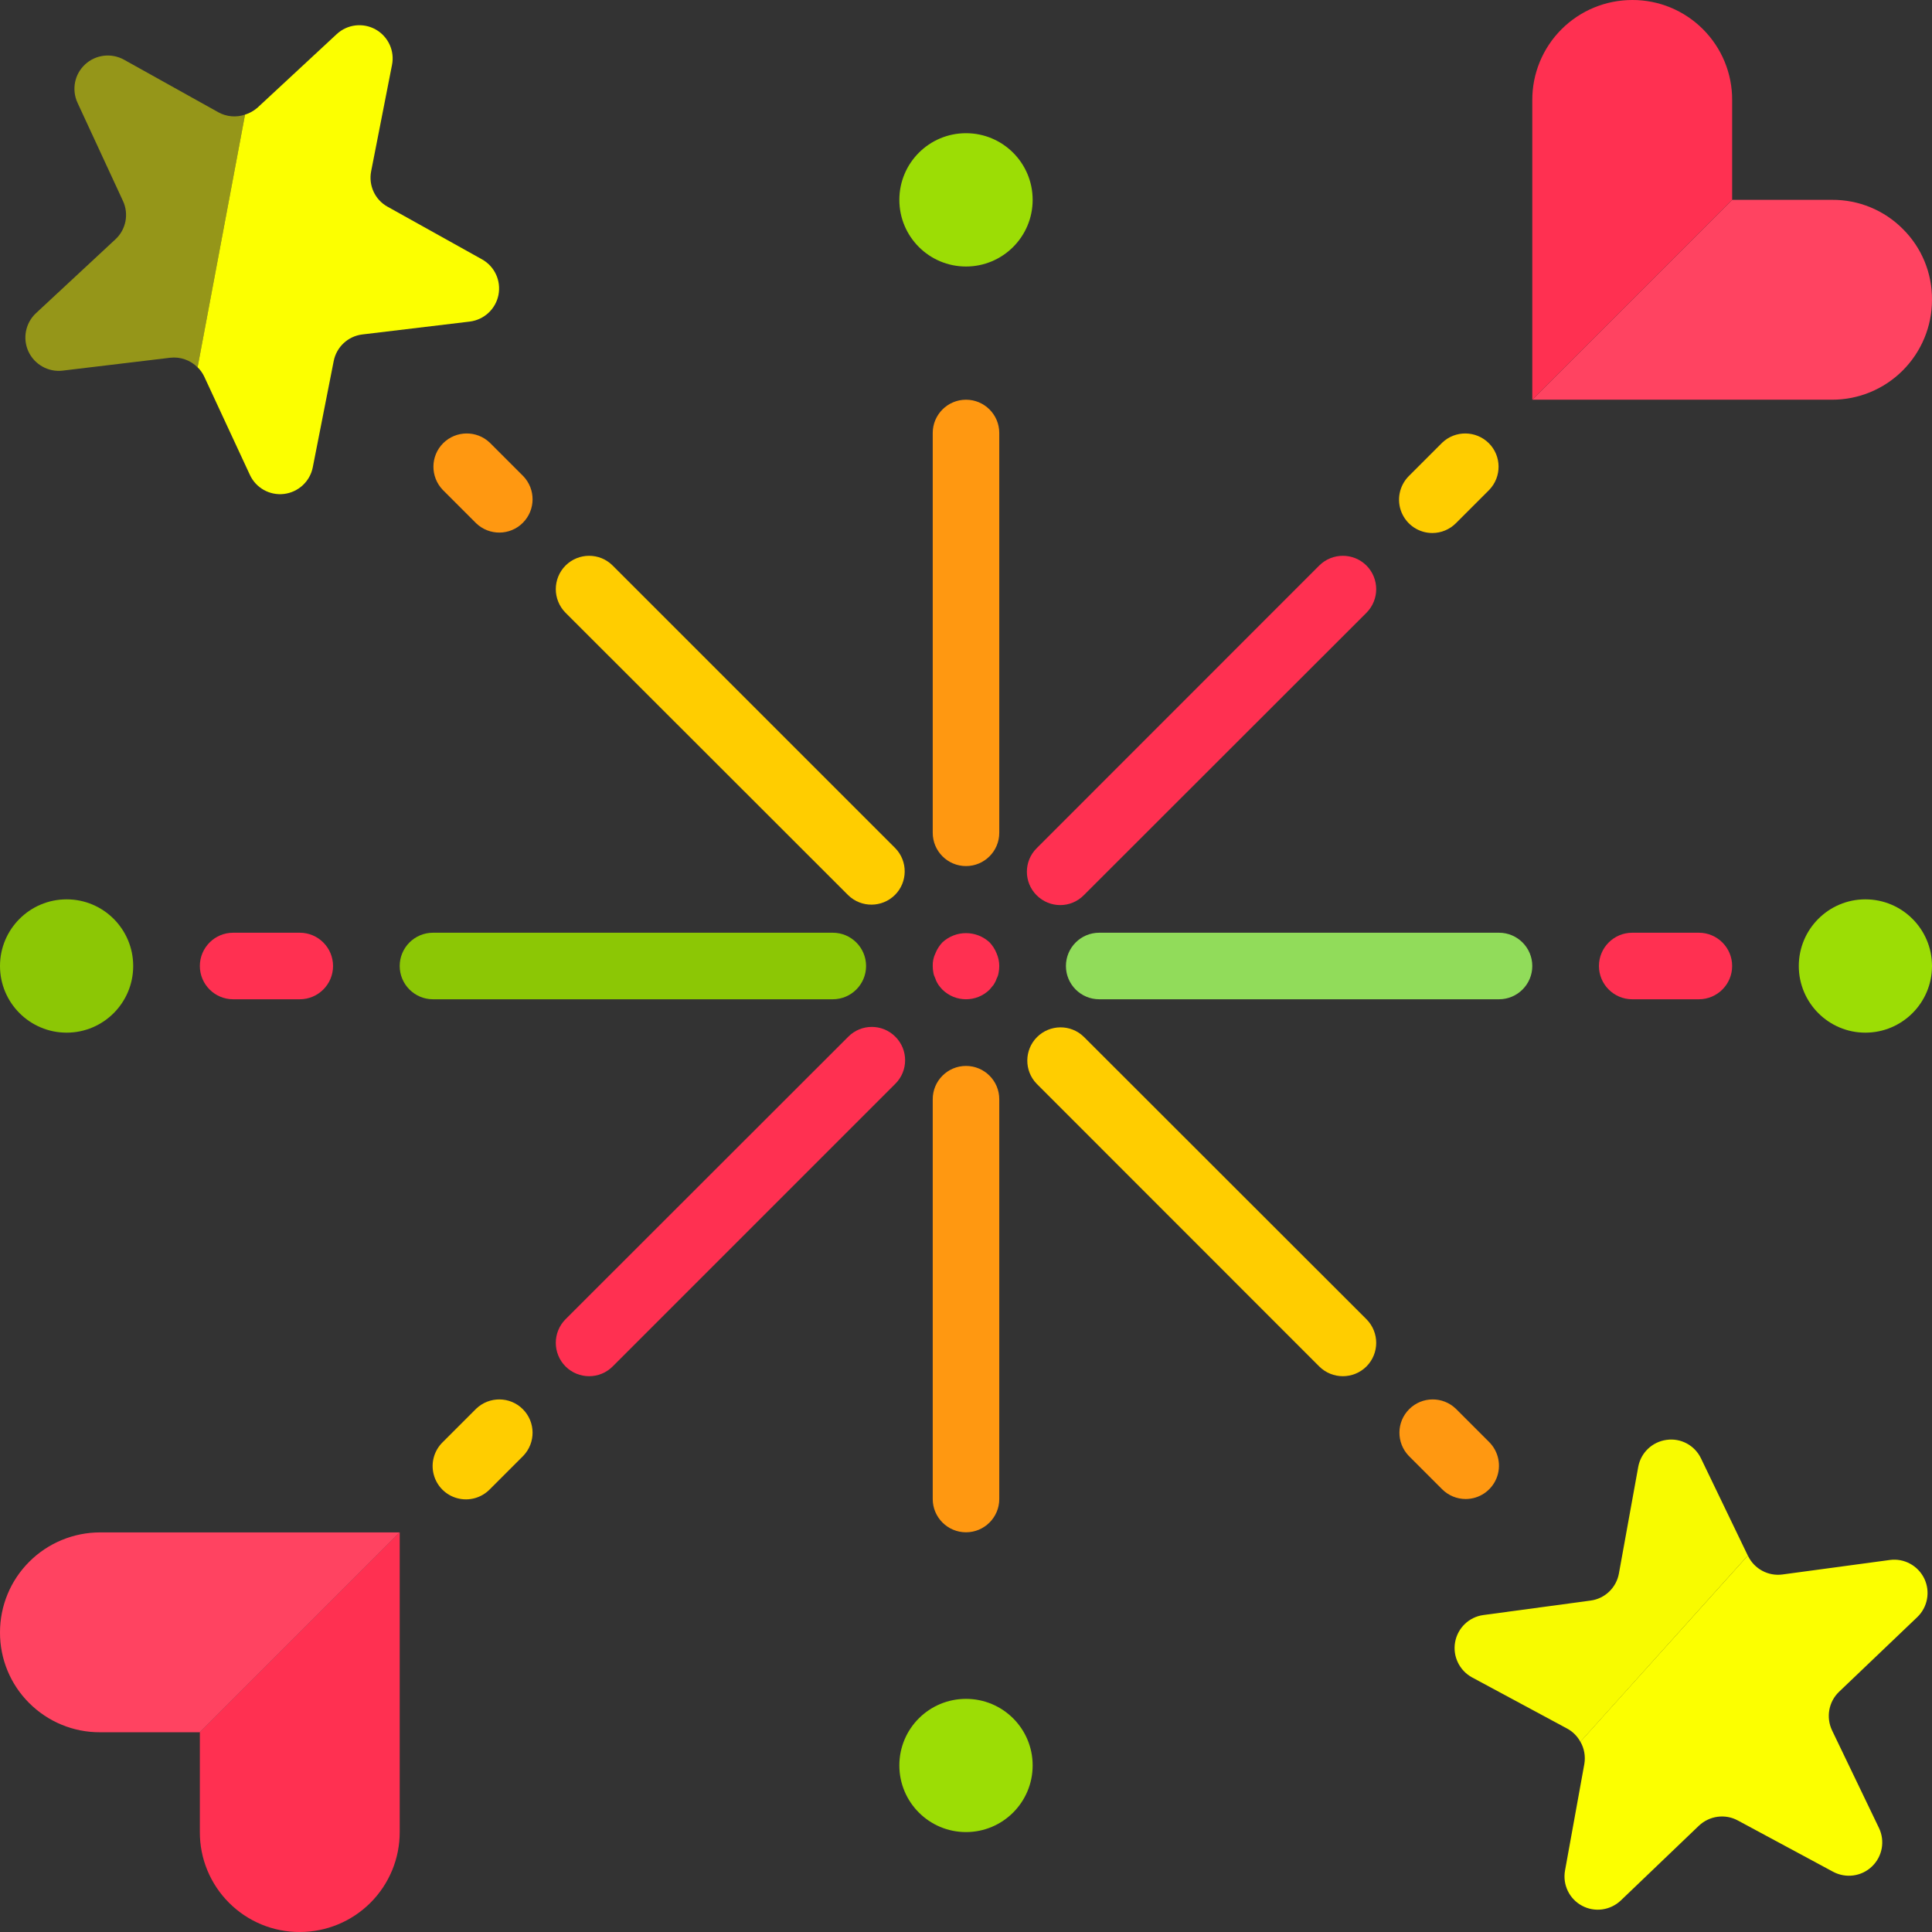 <?xml version="1.0" encoding="UTF-8"?> <svg xmlns="http://www.w3.org/2000/svg" width="18" height="18" viewBox="0 0 18 18" fill="none"><rect x="0" y="0" width="18" height="18" fill="#333333" stroke="none"/> <g clip-path="url(#clip0)"> <path d="M2.036 1.047L1.155 0.556C1.037 0.491 0.891 0.509 0.793 0.6C0.694 0.691 0.666 0.835 0.722 0.957L1.146 1.873C1.202 1.994 1.174 2.139 1.075 2.23L0.336 2.917C0.237 3.009 0.209 3.153 0.265 3.275C0.322 3.397 0.451 3.469 0.584 3.453L1.585 3.333C1.68 3.322 1.774 3.355 1.841 3.423L2.283 1.068C2.201 1.096 2.111 1.088 2.036 1.047V1.047Z" fill="#F8FB00" fill-opacity="0.5"></path> <path d="M4.492 2.417L3.611 1.926C3.493 1.861 3.432 1.727 3.458 1.595L3.652 0.606C3.679 0.474 3.617 0.34 3.499 0.274C3.382 0.209 3.236 0.226 3.137 0.318L2.398 1.004C2.364 1.033 2.325 1.055 2.283 1.068L1.841 3.422C1.867 3.447 1.888 3.477 1.903 3.509L2.328 4.424C2.384 4.546 2.513 4.618 2.646 4.602C2.779 4.586 2.888 4.486 2.914 4.354L3.109 3.364C3.135 3.232 3.243 3.132 3.376 3.116L4.377 2.996C4.511 2.979 4.618 2.879 4.644 2.748C4.67 2.616 4.609 2.483 4.492 2.417Z" fill="#FCFF00"></path> <path d="M9.621 1.862C9.621 2.205 9.343 2.483 9 2.483C8.657 2.483 8.379 2.205 8.379 1.862C8.379 1.519 8.657 1.241 9 1.241C9.343 1.241 9.621 1.519 9.621 1.862Z" fill="#9CDD05"></path> <path d="M9.621 16.448C9.621 16.791 9.343 17.069 9 17.069C8.657 17.069 8.379 16.791 8.379 16.448C8.379 16.105 8.657 15.828 9 15.828C9.343 15.828 9.621 16.105 9.621 16.448Z" fill="#9CDD05"></path> <path d="M18 9C18 9.343 17.722 9.621 17.379 9.621C17.037 9.621 16.759 9.343 16.759 9C16.759 8.657 17.037 8.379 17.379 8.379C17.722 8.379 18 8.657 18 9Z" fill="#9CDD05"></path> <path d="M1.241 9C1.241 9.343 0.963 9.621 0.621 9.621C0.278 9.621 0 9.343 0 9C0 8.657 0.278 8.379 0.621 8.379C0.963 8.379 1.241 8.657 1.241 9Z" fill="#8CC705"></path> <path d="M9.285 8.882C9.27 8.844 9.248 8.81 9.22 8.78C9.096 8.665 8.904 8.665 8.78 8.78C8.752 8.81 8.73 8.844 8.715 8.882C8.697 8.919 8.689 8.959 8.69 9C8.69 9.021 8.692 9.041 8.696 9.062C8.699 9.081 8.706 9.1 8.715 9.118C8.721 9.138 8.731 9.156 8.742 9.174C8.754 9.19 8.766 9.206 8.78 9.22C8.902 9.34 9.098 9.34 9.22 9.22L9.258 9.174C9.269 9.156 9.279 9.138 9.285 9.118C9.295 9.1 9.301 9.081 9.304 9.062C9.308 9.042 9.31 9.021 9.31 9C9.31 8.959 9.301 8.919 9.285 8.882Z" fill="#FF3051"></path> <path d="M9.31 4.034C9.31 3.863 9.171 3.724 9 3.724C8.829 3.724 8.69 3.863 8.69 4.034V7.759C8.69 7.93 8.829 8.069 9 8.069C9.171 8.069 9.31 7.93 9.31 7.759V4.034Z" fill="#FF9811"></path> <path d="M7.903 8.341C8.025 8.459 8.218 8.457 8.338 8.338C8.458 8.218 8.459 8.024 8.342 7.903L5.708 5.269C5.587 5.148 5.391 5.148 5.269 5.269C5.148 5.391 5.148 5.587 5.269 5.709L7.903 8.341Z" fill="#FFCD00"></path> <path d="M4.034 8.69C3.863 8.69 3.724 8.829 3.724 9C3.724 9.171 3.863 9.31 4.034 9.31H7.759C7.93 9.31 8.069 9.171 8.069 9C8.069 8.829 7.93 8.69 7.759 8.69H4.034Z" fill="#8CC705"></path> <path d="M8.342 9.659C8.22 9.537 8.024 9.537 7.903 9.659L5.269 12.291C5.148 12.413 5.148 12.609 5.269 12.731C5.391 12.852 5.587 12.852 5.708 12.731L8.342 10.097C8.463 9.976 8.463 9.78 8.342 9.659V9.659Z" fill="#FF3051"></path> <path d="M9 9.931C8.829 9.931 8.69 10.07 8.69 10.241V13.966C8.69 14.137 8.829 14.276 9 14.276C9.171 14.276 9.31 14.137 9.31 13.966V10.241C9.31 10.07 9.171 9.931 9 9.931Z" fill="#FF9811"></path> <path d="M10.097 9.659C9.975 9.541 9.782 9.543 9.662 9.662C9.542 9.782 9.541 9.976 9.658 10.097L12.291 12.731C12.413 12.852 12.609 12.852 12.731 12.731C12.852 12.609 12.852 12.413 12.731 12.291L10.097 9.659Z" fill="#FFCD00"></path> <path d="M10.241 8.69C10.07 8.69 9.931 8.829 9.931 9C9.931 9.171 10.07 9.31 10.241 9.31H13.966C14.137 9.31 14.276 9.171 14.276 9C14.276 8.829 14.137 8.69 13.966 8.69H10.241Z" fill="#91DC5A"></path> <path d="M9.658 8.341C9.78 8.463 9.976 8.463 10.097 8.341L12.731 5.709C12.852 5.587 12.852 5.391 12.731 5.269C12.609 5.148 12.413 5.148 12.291 5.269L9.658 7.903C9.537 8.024 9.537 8.22 9.658 8.341V8.341Z" fill="#FF3051"></path> <path d="M13.345 4.966C13.427 4.966 13.506 4.933 13.564 4.875L13.875 4.564C13.992 4.442 13.991 4.249 13.871 4.129C13.751 4.01 13.558 4.008 13.436 4.125L13.125 4.436C13.037 4.525 13.01 4.658 13.058 4.774C13.106 4.89 13.219 4.966 13.345 4.966Z" fill="#FFCD00"></path> <path d="M4.436 13.125L4.125 13.436C4.045 13.514 4.012 13.629 4.041 13.738C4.069 13.846 4.154 13.931 4.262 13.959C4.371 13.988 4.486 13.955 4.564 13.875L4.875 13.564C4.992 13.442 4.991 13.249 4.871 13.129C4.751 13.009 4.558 13.008 4.436 13.125V13.125Z" fill="#FFCD00"></path> <path d="M4.564 4.125C4.442 4.008 4.249 4.01 4.129 4.129C4.009 4.249 4.008 4.442 4.125 4.564L4.436 4.875C4.558 4.992 4.751 4.991 4.871 4.871C4.991 4.751 4.992 4.558 4.875 4.436L4.564 4.125Z" fill="#FF9811"></path> <path d="M13.655 13.966C13.781 13.966 13.894 13.89 13.942 13.774C13.99 13.658 13.963 13.525 13.875 13.436L13.564 13.125C13.442 13.008 13.249 13.009 13.129 13.129C13.009 13.249 13.008 13.442 13.125 13.564L13.436 13.875C13.494 13.933 13.573 13.966 13.655 13.966V13.966Z" fill="#FF9811"></path> <path d="M15.207 8.69C15.036 8.69 14.897 8.829 14.897 9C14.897 9.171 15.036 9.31 15.207 9.31H15.828C15.999 9.31 16.138 9.171 16.138 9C16.138 8.829 15.999 8.69 15.828 8.69H15.207Z" fill="#FF3051"></path> <path d="M2.793 8.69H2.172C2.001 8.69 1.862 8.829 1.862 9C1.862 9.171 2.001 9.31 2.172 9.31H2.793C2.964 9.31 3.103 9.171 3.103 9C3.103 8.829 2.964 8.69 2.793 8.69Z" fill="#FF3051"></path> <path d="M15.848 13.588C15.79 13.466 15.66 13.396 15.527 13.415C15.394 13.433 15.287 13.534 15.263 13.667L15.083 14.66C15.059 14.792 14.953 14.894 14.82 14.912L13.82 15.047C13.687 15.065 13.581 15.167 13.557 15.299C13.533 15.431 13.597 15.564 13.715 15.628L14.603 16.106C14.654 16.134 14.696 16.176 14.724 16.228L16.284 14.493L15.848 13.588Z" fill="#F8FB00"></path> <path d="M17.863 15.066C17.96 14.973 17.986 14.828 17.928 14.707C17.869 14.586 17.74 14.516 17.607 14.534L16.607 14.669C16.474 14.687 16.344 14.617 16.286 14.496L16.284 14.493L14.724 16.227C14.76 16.289 14.773 16.363 14.761 16.434L14.581 17.427C14.557 17.559 14.621 17.692 14.739 17.755C14.857 17.819 15.003 17.799 15.101 17.706L15.829 17.009C15.927 16.917 16.073 16.897 16.191 16.961L17.079 17.439C17.197 17.502 17.343 17.483 17.44 17.39C17.538 17.297 17.564 17.152 17.506 17.031L17.069 16.122C17.011 16 17.037 15.855 17.134 15.762L17.863 15.066Z" fill="#FCFF00"></path> <path d="M17.728 2.133C17.554 1.958 17.316 1.86 17.069 1.862H16.138L14.276 3.724H17.067C17.314 3.725 17.552 3.627 17.727 3.452C17.902 3.277 18 3.04 18 2.793C18.002 2.545 17.904 2.307 17.728 2.133Z" fill="#FF4361"></path> <path d="M16.138 0.931C16.139 0.684 16.041 0.447 15.866 0.272C15.691 0.097 15.454 -0.001 15.207 2.79821e-06C14.96 2.79821e-06 14.723 0.098 14.548 0.273C14.373 0.448 14.275 0.686 14.276 0.933V3.724L16.138 1.862V0.931Z" fill="#FF3051"></path> <path d="M1.862 17.069C1.861 17.316 1.959 17.553 2.134 17.728C2.309 17.903 2.546 18.001 2.793 18C3.04 18 3.277 17.902 3.452 17.727C3.627 17.552 3.725 17.314 3.724 17.067V14.276L1.862 16.138V17.069Z" fill="#FF3051"></path> <path d="M2.79821e-06 15.208C-0.001 15.456 0.097 15.693 0.272 15.867C0.447 16.042 0.684 16.14 0.931 16.139H1.862L3.724 14.277H0.933C0.686 14.277 0.448 14.375 0.273 14.55C0.098 14.724 2.79821e-06 14.961 2.79821e-06 15.208Z" fill="#FF4361"></path> </g> <defs> <clipPath id="clip0"> <rect width="18" height="18" fill="white"></rect> </clipPath> </defs> </svg> 